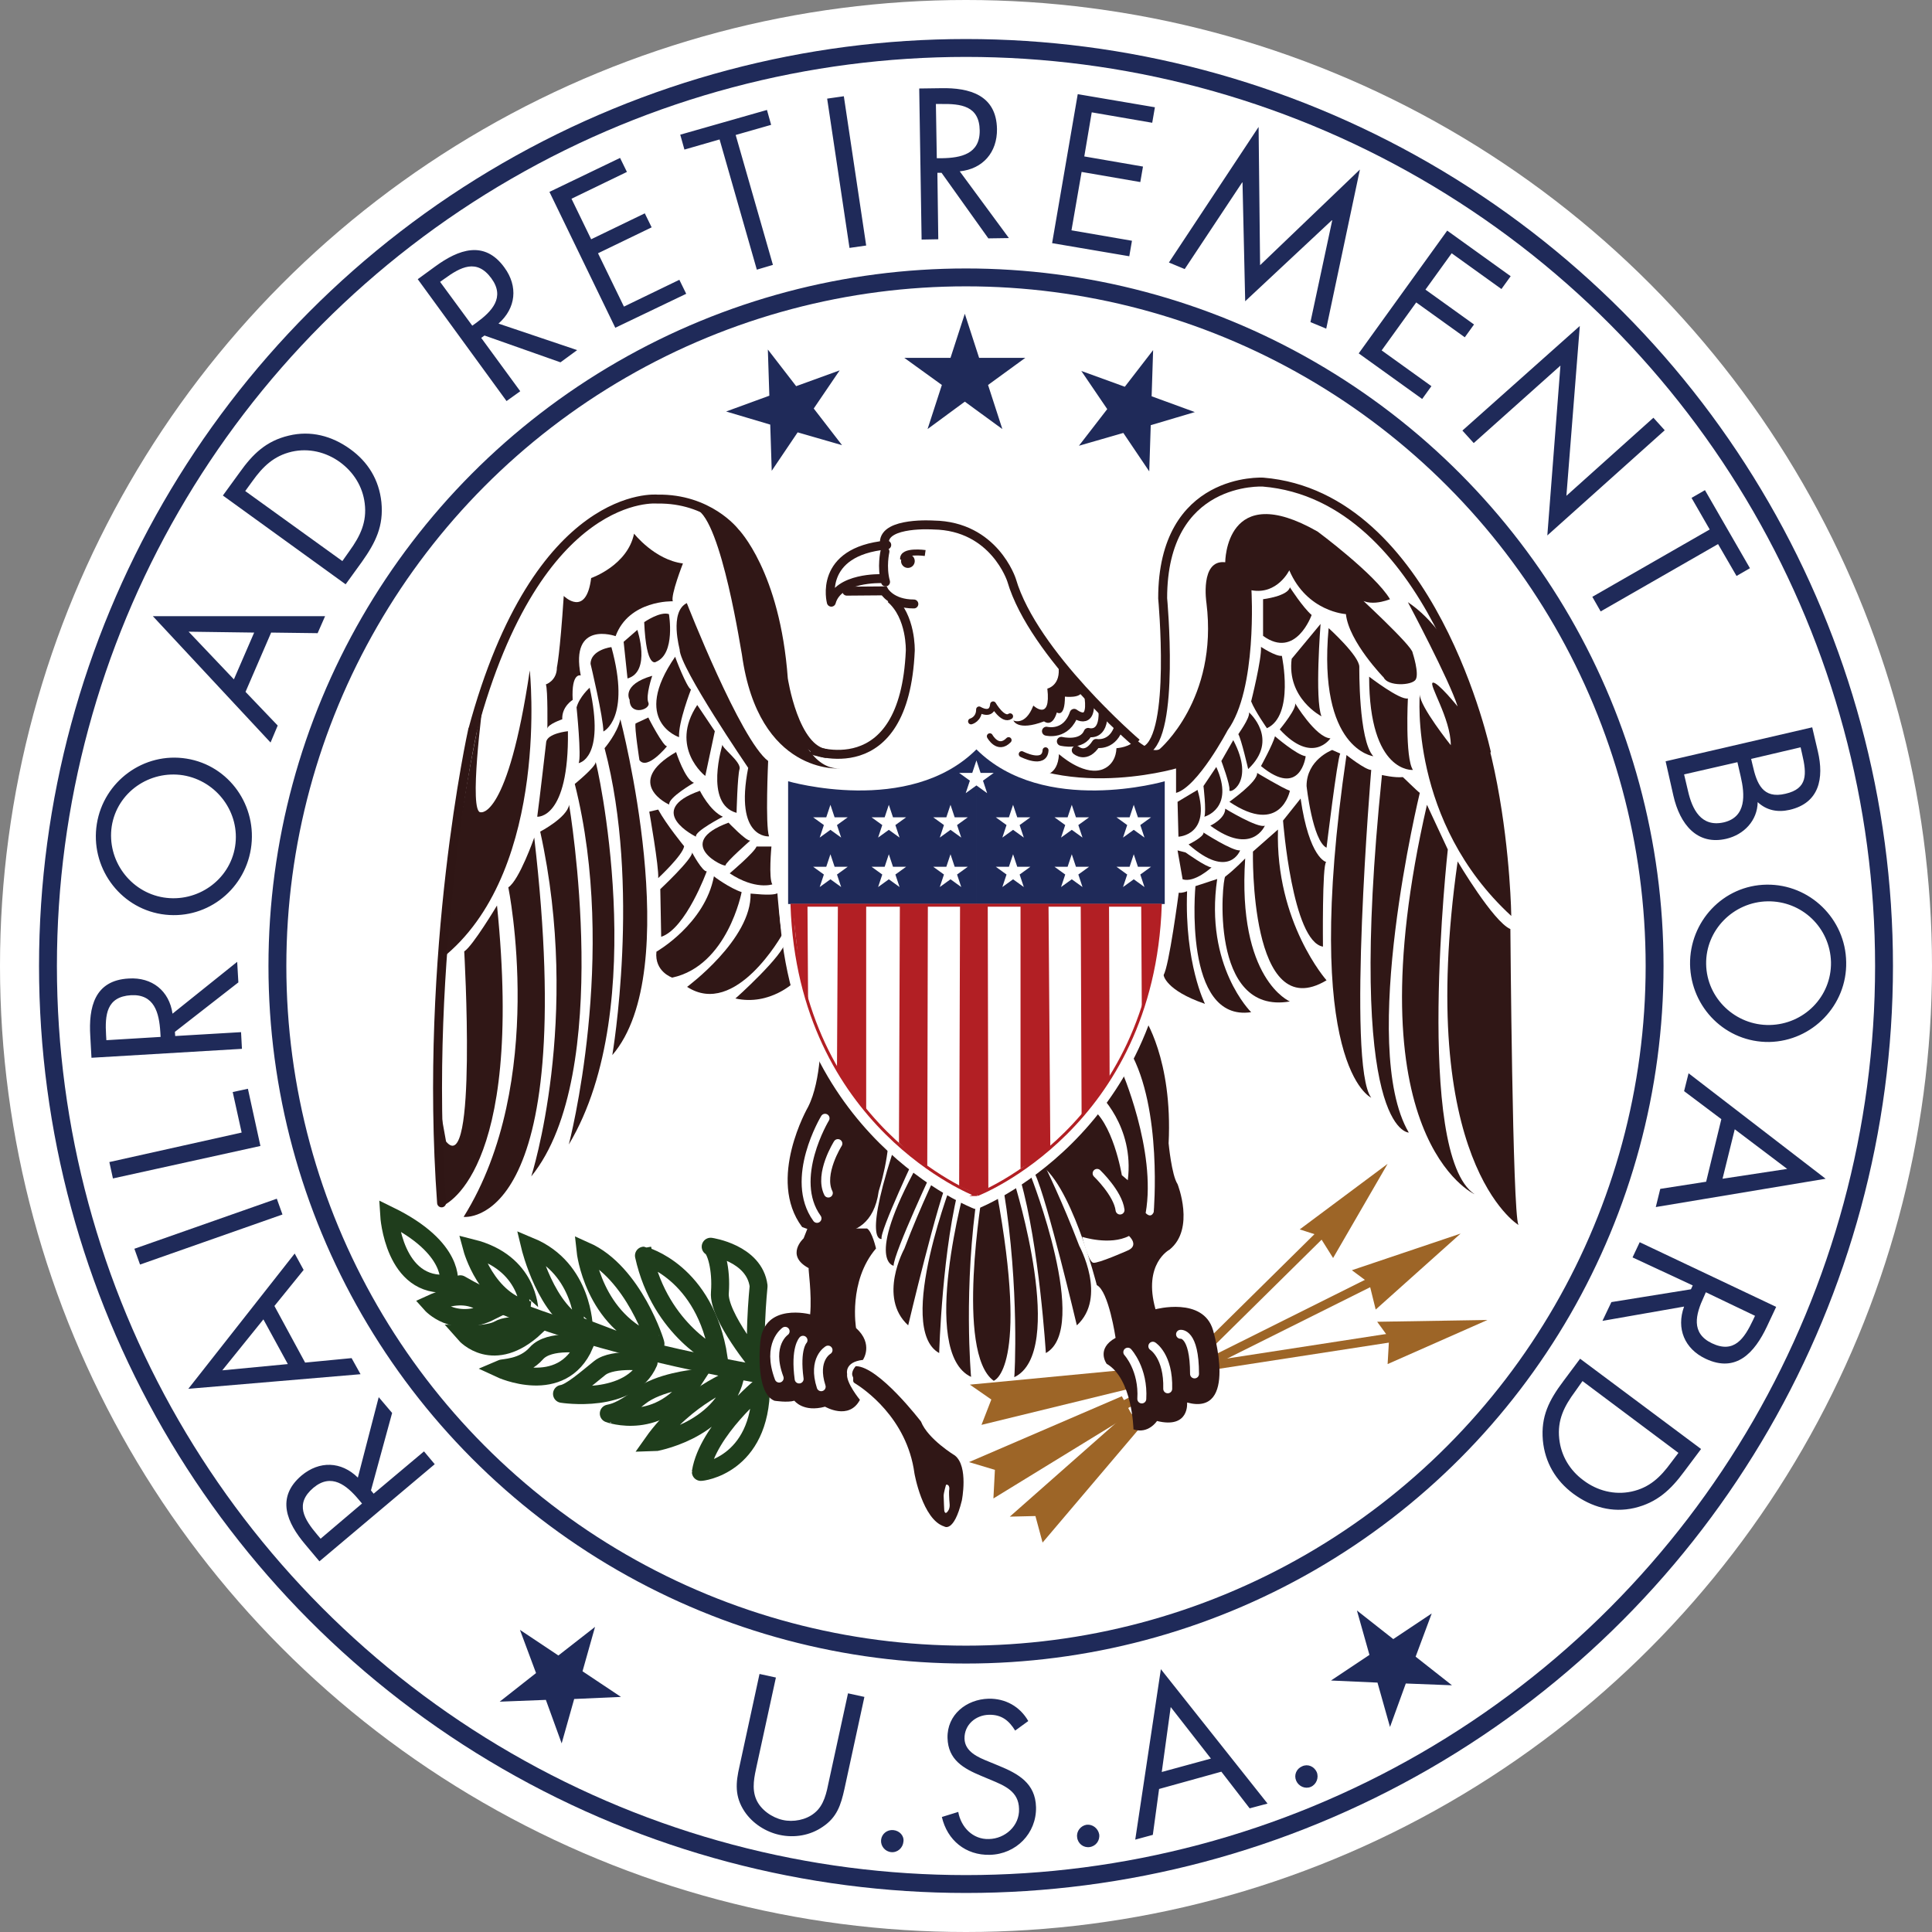 <svg xmlns="http://www.w3.org/2000/svg" version="1.1" id="Layer_1" x="0" y="0" style="enable-background:new 0 0 792 792" xml:space="preserve" viewBox="67.3 76 648.4 648.4"><rect x="67.3" y="76" width="648.4" height="648.4" fill="#808080" stroke="none"/><style>.st0{fill:#fff}.st2{fill:#9d6527}.st3,.st4{fill:none;stroke:#9d6527;stroke-width:3;stroke-miterlimit:10}.st4{stroke:#1f3d1c;stroke-width:6;stroke-linejoin:round}.st5{stroke-linecap:round}.st5,.st6{fill:none;stroke:#1f3d1c;stroke-width:6;stroke-miterlimit:10}.st8{fill:#301716}.st10,.st9{fill:none;stroke:#301716;stroke-width:3;stroke-miterlimit:10}.st10,.st15{stroke-linejoin:round;stroke-linecap:round}.st15{stroke:#301716;stroke-width:2}.st15,.st16,.st17{fill:none;stroke-miterlimit:10}.st16{stroke:#fff;stroke-width:3;stroke-linecap:round}.st17{stroke:#1f2a59;stroke-width:6}.st18{fill:#1f2a59}</style><circle class="st0" cx="391.5" cy="400.2" r="324.2"/><path class="st2" d="m392.5 566.7 8.7 2.6-.5 9.6 46.3-28.4-3.2-5.9zM521 502.3l5.8 4.3 2.2 8.9 28.5-25.5z"/><path class="st3" d="m438 550.8 91.6-45.7"/><path class="st2" d="m392.8 540.7 7.2 5-3.3 8.5 50.8-12.4-1.2-6.2zm136.7-21.1 4 5.5-.5 8.7 33.5-14.8z"/><path class="st3" d="m439.2 539.6 97.3-15"/><path class="st2" d="m406.2 585 8.6-.2 2.4 8.9 33.6-39.6-4.6-4.4zm97.3-96.4 6.5 2.1 4.7 7.5 18.3-31.6z"/><path class="st3" d="m442.8 557.1 69.4-68.5"/><path class="st4" d="M305.8 494.4s14.7 2.1 16.1 13.2c0 0-2.3 22.9.4 27 0 0-14.1-16.9-13.4-24.8.6-8-1.4-14.6-3.1-15.4z"/><path class="st5" d="M197.9 483.9s1.5 24.9 20.1 22.8c-.1-.1 2.4-11.8-20.1-22.8z"/><path class="st6" d="M211.9 513.6s7.7 8.7 20.1 2.5c-.1 0-5.3-9.3-20.1-2.5zm51.6 13.7s-11.8-2.1-16.2 2.9-11.2 4.8-12.1 5.2c0 0 20.6 9.6 28.3-8.1z"/><path class="st4" d="M285 533.2s-11.8-1.7-16.4 1.9c-4.6 3.7-9.8 8.3-12.7 8.7 0 0 22.9 3.7 29.1-10.6z"/><path class="st5" d="M300.5 538.6s-12.3 1.2-18.5 6.2-9.6 5.4-10.4 5.6c-.1 0 17.2 6.5 28.9-11.8z"/><path class="st6" d="M247.1 521.3s-8.9-1.2-12.3.8-11.4 1.7-11.4 1.7 9.5 10.8 23.7-2.5z"/><path class="st5" d="M308.5 531.7s-19.5-8.9-25.1-34.3c-.1 0 20.6 5.2 25.1 34.3zm-44.7-35.9s2.5 23.7 23.5 31.2c.2.1-7.3-24-23.5-31.2zm-18.6-1.5s5.4 22.6 18.1 27.4c-.1 0-.1-19.9-18.1-27.4zm-19.5.6s4.8 17.9 19.3 20.8c-.1 0-.2-16-19.3-20.8z"/><path class="st6" d="M314 538.4s-16.6 6.2-27.6 21.8c.1 0 22.8-3.6 27.6-21.8zm8.7 2.9S304.8 556 302.5 570c0 .1 20.2-1.9 20.2-28.7z"/><path d="M326.5 537.9s-70.8-11-104.7-30.9" style="fill:none;stroke:#1f3d1c;stroke-width:6;stroke-linecap:round;stroke-linejoin:round;stroke-miterlimit:10"/><path class="st8" d="M256.5 276s7.5 7.5 9.2-6c0 0 12.2-4.2 14.4-14.9 0 0 6.9 8.8 16.4 10 0 0-4.2 10.7-3.4 12.7 0 0-14.7-.5-19.2 11.7 0 0-15.4-5.5-11.7 13.2 0 0-3.2-1.2-2.7 8.2 0 0-3.7 2.2-3.5 6.5 0 0-5 1.7-5 3.2 0 0 .2-13.2-.5-14.9 0 0 3.7-1.2 3.7-5.7 0-.1 1-4.2 2.3-24zm-27.1 35.7s-5 37.6-.7 36.9c0 0 9 2.2 16.4-47.6 0 0 6.9 65.6-27.9 95.3 0-.1.5-30.8 12.2-84.6z"/><path class="st8" d="M234.1 379.9s-8.2 13.7-11 15.4c0 0 4.4 76.5-6.1 63.8l-2.2-12.2.8 33.9c.1 0 27.8-9.7 18.5-100.9z"/><path class="st8" d="M222.9 484.4s39 4.7 23.7-127.3c0 0-5 14.3-8.7 16.7 0 0 13.3 65.3-15 110.6z"/><path class="st8" d="M248.6 355.1s9-4.7 9.7-9c0 0 15.3 90.3-12.7 124.7 0 0 16.9-52.7 3-115.7z"/><path class="st8" d="M260.2 339.1s7-5.7 7-7.3c0-1.7 19 81.7-9 128.3 0 0 16.6-63.3 2-121z"/><path class="st8" d="M270.2 327.1s4.3-5 5.3-9.7c0 0 22 84-2.7 112.7 0 0 9.7-56.7-2.6-103zm60.6 65s1.3 9.3 3.3 13.3c0 0-8.3 8.3-20 5.7.1 0 16.4-14.7 16.7-19z"/><path class="st8" d="M328.2 375.8s1 12.7 1.7 13.7c0 0-15.7 28.3-32 17.7 0 0 21.7-16 21.3-31.3 0-.1 7 .9 9-.1z"/><path class="st8" d="M316.2 375.4s-4.7 24.7-23.3 28.7c0 0-6-2-5.3-8.7 0 0 16.3-9.3 19.3-25.3-.1 0 5.3 4 9.3 5.3z"/><path class="st8" d="M304.5 368.4s-7 19.3-15.3 22l-.3-16s10.7-10 10.7-12.3c-.1 0 3.6 6.7 4.9 6.3zm-19.3-20s3.3 18.7 3 22.3c0 0 8.3-7.7 8.7-10.7 0 0-6-7.3-8.7-12.3l-3 .7zm41 11.7s-1 10.7.3 12.7c0 0-5.7 2-14.3-3.7 0 0 8.3-7 9-9h5zm-35-33.7s-6.7 8.3-9.3 4.7c0 0-1.7-11-1.3-12.3l4.3-2c-.1 0 5.3 10.3 6.3 9.6zm18.6-.6s-6.3 20 4.7 23c0 0 .3-12.3 1-14.7s-6.3-7.3-5.7-8.3z"/><path class="st8" d="M299.2 307.4s-4.3 11-4 16c0 0-16.3-5.3-1.3-27-.1 0 3.9 10.4 5.3 11zm-13-4.6s-2.3 6.7-1.3 9-6.3 4.7-6.3-1c-.1 0-2.8-5 7.6-8zm-5-15.4s4.7 14-3.3 16.3l-1.3-12.3 4.6-4zm16.6-9s18 46 27.3 53c0 0-1 21.7.3 25.3 0 0-11.7 1-7-23 0 0-23-33.7-23-39.7.1.1-3.6-12.6 2.4-15.6zm-14.3 6.4s5.3-3.7 8.3-2.7c0 0 2.3 13.3-4.3 16 0 0-3.3 2.7-4-13.3z"/><path class="st9" d="M344.8 328.9c-11-1-14.6-25.1-14.6-25.1-2.6-35.6-16.3-49.3-16.3-49.3s-8.7-11.3-26-11c0 0-40-4-62 77.7"/><path class="st9" d="M339.5 327.6s31.3 12.5 33.3-33.2c0 0 .4-11.5-6.6-17.5"/><path class="st8" d="M301 246.9s22.7 3.5 27.6 43.2c0 0 2.8 44.2 20.5 43.8 0 0-27.2 2.2-32.8-38.2-.1.1-6.8-45.1-15.3-48.8z"/><path class="st9" d="M448.8 325.4s-34.7-29.7-42-54.7c0 0-5.8-18.2-26.2-18.5 0 0-16.4-1.1-16.5 5.8"/><path class="st8" d="m301.3 312.6 5.9 8.8-3.2 15c0 .1-12.2-9.5-2.7-23.8zm-7.1 15.8s3 9.3 6 10.3c0 0-8.7 5-8.3 7.3-.1.1-15.7-7.2 2.3-17.6z"/><path class="st8" d="M302.2 341.4s3.3 6.7 7.7 8.7c0 0-9.7 5-9 6.7-.1 0-17.7-8.7 1.3-15.4z"/><path class="st8" d="M311.8 352.1s6 6.3 7.3 6c0 0-8.3 7.3-8.3 8.3s-18-7.3 1-14.3zm-61.2-27s-2.3 20-3 25c0 0 10.7 1 10.3-28.7 0 0-7 .7-7.3 3.7zm10.2-11.7s1.7 16.7.7 18.7c0 0 9-1.3 3.7-25.3 0 0-3.4 3-4.4 6.6zm4.7-14.6s4.3 18 4.3 22.7c0 0 9.3-4.3 2.7-28.3 0-.1-7 .9-7 5.6z"/><path class="st10" d="M363 270.2s-14.4-.5-16.7 7.9c0 0-4.6-17 18.6-19.2"/><path d="m351.5 274.4 12.5-.1s2.4 4.4 10 4.4" style="fill:none;stroke:#301716;stroke-width:3;stroke-linecap:round;stroke-miterlimit:10"/><circle class="st8" cx="372" cy="264.3" r="2.3"/><path d="M377.8 261.6s-7.8-1.1-7.4 2.1" style="fill:none;stroke:#301716;stroke-width:2;stroke-miterlimit:10"/><path class="st10" d="M364.3 261.1s-1.2 5.2.2 10.2"/><path d="M225.9 321.1s-16.5 74.4-10.4 158.6" style="fill:none;stroke:#2f1615;stroke-width:3;stroke-linecap:round;stroke-miterlimit:10"/><path class="st8" d="M556.5 365.1s12 20.3 17.7 22.7c0 0 .7 95.3 2.7 99.3-.1 0-34.7-21.3-20.4-122z"/><path class="st8" d="m546.2 346.1 7 15s-11.3 102.3 9 115.7c0 0-41.7-18.7-16-130.7z"/><path class="st8" d="M543.8 342.1s-20.7 85-3.7 114c0 0-21.3.3-9-120 0 0 4.3 1 7 .7.1 0 4.7 4.6 5.7 5.3z"/><path class="st8" d="M519.2 329.4s6.3 5 8.3 5c0 0-8.3 99.3 0 110 0 0-23.7-10.3-8.3-115zm-50.7 44s-4.3 45.7 18.7 42.3c0 0-15.7-15.4-11.4-44.7l-7.3 2.4z"/><path class="st8" d="M485.2 364.1s-3.4 3.6-6.7 6.1c-1 .7-5.6 46.6 21.7 41.9 0 0-17.7-7.3-15-48z"/><path class="st8" d="M496.2 354.4c-.9 31.2 16.3 50.6 16.3 50.6-26 15.6-24.7-43.2-24.7-43.2l8.4-7.4z"/><path class="st8" d="m503.8 344-5.9 7.4s3.1 40.6 13.4 42.3c0 0-.3-27.8 1.1-28.4-.1 0-5.7-1.3-8.6-21.3zm2-4.2s2 18.4 6.7 20.7c0 0 3.6-29.9 4.6-31.6l-2.7-1.2c-.2.1-8.6 3.3-8.6 12.1zm-40.1 35.3s-1.6.7-2.8.5c0 0-3.3 25.1-5.1 27.6 0 0 .5 5.1 13.9 9.7 0 0-6.9-13.6-6-37.8z"/><path class="st9" d="M566.2 328.8s-18.3-86.3-75-91c0 0-33.7-2-33.7 39 0 0 4.3 46-5.7 51"/><path class="st8" d="M543.8 309.1s-3.7 42.7 30.7 74.3c0 0-1-82.7-34.7-105.3 0 0 14 26.3 16.7 35 0 0-6.7-8.3-8.3-8-1.7.3 6 12 6 21 0 0-10.4-13-10.4-17zm-4 1.3s-1 20 1.7 24c0 0-14.7 1.3-14.7-31.3 0 0 10.4 8 13 7.3zm-16.3-10.6s-.3 24.7 4.7 30c0 0-18.7-2.3-15-43 0 0 10.3 9.3 10.3 13zm-13-14.4s-2 25.3.3 31c0 0-11.7-6-10-19.3l9.7-11.7zm-8.7 26.4s7 11.7 12 12c0 0-6 9-17-3 0 0 6.4-7.7 5-9zm-6.6 11.3s7.3 6.3 10.3 6.7c0 0-1.7 14.3-15 3.3 0 0 4-7.3 4.7-10zm-6 12.3s8.3 5 11 6c0 0-3 15.3-20.3 3.7-.1 0 9.6-6.7 9.3-9.7zm-10.7 12s11 6.7 13.3 5.7c0 0-4.3 10.3-18.3 0 0 0 5-2.3 5-5.7zm-7.3 8s9.7 6.3 12.3 6c0 0-3.7 10-17.3-2 0 0 5.3-2.6 5-4zm-6 6.7s7 5 8.7 5c0 0-5.7 5.3-9.7 4l-1.7-9.7 2.7.7z"/><path class="st8" d="M456.5 327.4s19.7-16.7 15.7-49c0 0-2.3-14.7 6.3-13.7 0 0 0-28 31-10.3 0 0 19.3 14.3 24.3 22.7 0 0-8.7 3.7-11.7-2 0 0 19.3 17.7 19.3 20 0 0 2.3 7 1 9s-9.3 2.3-10.7-.7c0 0-11.7-12-12.7-21.3 0 0-13-.7-19-14.7 0 0-4 8.3-12.7 6.7 0 0 2 33.3-8 47 0 0-10 19-17.3 21s-28.7 8-45-6c0 0 5.3.7 5.7-7 0 0 7.7 7 14 5.3 0 0 5-1 5.3-7.3 0 0 5-.3 6.3-3 .2 0 5.5 5 8.2 3.3z"/><path class="st15" d="M393.2 318.1s2.7-.7 2.7-4c0 0 4.3 2.7 4.7-1.7 0 0 3.3 5.7 5.7 4"/><path class="st8" d="M422.5 299.4c1 6.7-3.7 7.7-3.7 7.7 1.3 11.3-4.7 5.7-4.7 5.7-2.7 7-6.7 5-6.7 5s1.3 3.7 10.3.3c0 0 2.7 2.3 4.3-3 0 0 2.7 2 2.7-5.3 0 0 5.7.7 5.7-2l-7.9-8.4z"/><path class="st15" d="M399.5 323.1s2.7 5 6.3 1.3m4.4 4.7s7.7 4 8-1.3"/><path class="st10" d="M418.5 321.4s6.7 1.7 9.3-6c0 0 6.3 5 5-5.3m-9.3 14.7s7 1.7 9-3c0 0 5.3 1.7 5-7m-9 13s3.3 3 6.7-2.3c0 0 5 1 7.3-4.7"/><path class="st8" d="M491.2 277.1s8.3-1 9-4c0 0 4.3 6.7 7.3 9.3 0 0-5.3 15-16.3 7v-12.3zm-.7 16s5 3.3 7 3c0 0 4.3 20-5 24.3 0 0-4-5.7-5.3-9 0 0 3.6-14.3 3.3-18.3zm-4 22s10.3 9-.3 19c0 0-2.3-10-3.3-11.7-.1 0 3.9-5.3 3.6-7.3zm-17.3 26-6.7 4 .3 11.7s11-.4 6.4-15.7z"/><path class="st8" d="M471.2 339.8s1 8.3.3 10.3c0 0 10.3-2.7 4-16.7l-4.3 6.4zm10-15.4-4 7s3 8 2.7 9.7c-.4 1.7 8.9-2.3 1.3-16.7zm-138.4 98.4s.3 15.7-4.3 24.7c0 0-14 24.3-2 40.3 0 0 22.7 9.7 25.7-12 0 0 4.3-13 3.3-23.7l-22.7-29.3z"/><path class="st8" d="M339.2 517.1s-15.3-4-16.7 9c0 0-2 17.3 4.7 20 0 0 4.3.7 6.7 0 0 0 3 4 10.3 2 0 0 8 4.7 11.7-2.3 0 0-4.7-5.7-4.3-8.7 0 0-1-4 5.3-4.7 0 0 3.7-5.3-2.3-10.7 0 0-2.7-15.7 6.7-26.7 0 0-1.3-5.7-3-6.7h-20l-1.3 3.3s-6.3 5.7 1.7 10c-.2.2 1.1 8.5.5 15.5zm112-99.7s9.7 14 8.3 42.3c0 0 1 10.7 3 13.7 0 0 6 15-2.7 22 0 0-9 4.7-4.7 20 0 0 16-4.3 19.3 7 0 0 8.7 29-8.7 24.3 0 0 .9 8.9-10.1 6.2 0 0-2.9 4.5-7.9 2.8 0 0-.3-17-9-22 0 0-3.7-5 3-8.7 0 0-2.3-15.7-6.3-17.7 0 0-9-35.7-20-41 .1.1 35.4-39.2 35.8-48.9zm-49.4 58.7c11 59.7-1 63.3-1 63.3-13-9.3-3.7-63.7-3.7-63.7l4.7.4z"/><path class="st8" d="m395.5 475.4-4-2.3s-16 56.7 1.7 65c0 0-2.7-30 2.3-62.7z"/><path class="st8" d="M387.5 470.8s-20 51-5 59.3c0 0 1-36 7.3-58l-2.3-1.3z"/><path class="st8" d="M382.8 467.4s-6.3 12.7-12 27.7c0 0-9 16.3 1.3 25.7 0 0 10-42.3 14-50.7l-3.3-2.7zm21.4 8.4 3.7-2.3s17.5 56.3-.2 64.7c.1-.1 1.8-29.8-3.5-62.4z"/><path class="st8" d="M413.3 470.8s20 51 5 59.3c0 0-2.2-36-8.5-58l3.5-1.3z"/><path class="st8" d="M418 467.4s5.8 11.7 11.5 26.7c0 0 9.5 17.3-.8 26.7 0 0-10-42.3-14-50.7l3.3-2.7zm-36.8-.6s-14 29.7-14 34c0 0-10.3-1.7 10-37.3l4 3.3z"/><path class="st8" d="M375.5 461.8s-13.3 28-12.3 30c0 0-7 2 5.7-35l6.6 5z"/><path class="st16" d="M330.8 522.8s-6.3 4.3-2 15.7m8-12.7s-2.7 2.7-1.3 13m9.7-9.7s-5.3 3-2.3 12.3m120.6-17.6s4.7-.7 4.7 13.3m-14-9.3s5.3 3.3 5 14.3m-13.4-12.3s5.3 5.7 4.7 15.7"/><path class="st0" d="M443.5 434.8s12 27.3 8.3 48.3c0 0 1.7 2 2.7-.3 0 0 3-34.7-8-54 0 0-2 6.3-3 6zm-7.7 8s12.3 11 10 29.3l-2-1.7s-3-18.3-11-23l3-4.6zm-5.3 48.3s9.3 3 15.7-.3c0 0 3.7 3.3-.7 5 0 0-9.7 4.3-11.3 4-1.7-.4-3.7-8.7-3.7-8.7z"/><path class="st16" d="M435.5 469.8s7 6.7 7.7 12.3"/><circle class="st17" cx="391.5" cy="400.2" r="308.1"/><circle class="st17" cx="391.5" cy="400.2" r="231.1"/><path class="st18" d="m209.6 563.1 3.6 4.3-38.7 32.6-4.7-5.6c-6.2-7.3-10-15.8-1.3-23.2 6-5 13.3-4.8 18.9.7l7-27 4.5 5.3-7.1 26 .9 1.1 16.9-14.2zm-20.8 17.5-1.1-1.3c-4.1-4.9-9.2-9-15.2-4-6.4 5.4-3.1 10.6 1.3 15.8l1.1 1.3 13.9-11.8zm-19.1-47.3 15.6-1.5 3 5.4-57.8 4.9 35.7-45.4 3 5.5-9.8 12.1 10.3 19zm-27.8 2.6 22-2.1-8.2-15-13.8 17.1zm18.3-57.6 1.9 5.3-47.8 16.8-1.9-5.3 47.8-16.8zm-11.8-22.2-3-13.6 5.1-1.1 4.2 19.2-49.5 10.9-1.2-5.5 44.4-9.9zm-.2-33.7.3 5.6-50.5 3-.4-7.3c-.6-9.6 1.4-18.7 12.9-19.3 7.8-.5 13.6 4.1 14.7 11.8l21.7-17.4.4 6.9-21.3 16.6.1 1.4 22.1-1.3zm-27 1.6-.1-1.7c-.4-6.4-2-12.7-9.8-12.3-8.3.5-8.8 6.6-8.4 13.4l.1 1.7 18.2-1.1zm8.7-93.4c14.4 2.3 23.9 16 21.6 30.3-2.3 14.3-15.6 24.2-30 21.9-14.3-2.3-24-16-21.7-30.3 2.3-14.3 15.8-24.2 30.1-21.9zm-7.7 46.6c11.3 1.8 22.2-5.8 24-17.1 1.8-11.3-6.1-22-17.4-23.9-11.3-1.8-22.2 5.7-24 17.1-1.7 11.4 6.2 22.1 17.4 23.9zm27.5-69 10.8 11.3-2.4 5.7-39.5-42.4h57.8l-2.5 5.7-15.6-.2-8.6 19.9zM130.6 288l15.2 16 6.8-15.7-22-.3zm11.5-45.7 5.6-7.7c4.4-6.2 8.9-10.6 16.5-12.4 7.4-1.8 14.5.1 20.6 4.5 6 4.3 9.7 10.3 10.5 17.8.8 8-1.9 13.5-6.5 20l-5.5 7.6-41.2-29.8zm42.5 18.6c3.6-5 5.9-9.7 5.1-16-.7-5.7-3.8-10.5-8.3-13.8-4.7-3.4-10.5-4.8-16.2-3.5-6 1.4-9.7 5-13.2 9.9l-2.4 3.3 32.6 23.5 2.4-3.4zm57.3-53.6-4.6 3.3-29.8-40.9 5.9-4.3c7.8-5.7 16.5-8.9 23.2.4 4.6 6.3 3.9 13.6-2 18.8l26.4 8.9-5.6 4.1-25.5-9-1.1.8 13.1 17.9zm-16.1-22 1.4-1c5.2-3.8 9.7-8.5 5-14.9-4.9-6.7-10.3-3.8-15.8.2l-1.4 1 10.8 14.7zm25.9-44.9 23.7-11.4 2.3 4.7-18.6 9 6.6 13.6 18-8.7 2.3 4.7-18 8.7 8.7 17.9 18.6-9 2.3 4.7-23.8 11.4-22.1-45.6zm75 24.5-5.4 1.6-12.5-43.7-11.8 3.4-1.4-5 29.1-8.3 1.4 5-11.9 3.4 12.5 43.6zm31.3-6.5-5.6.8-7.5-50.1 5.6-.8 7.5 50.1zm24.2-2.1-5.6.1-.8-50.7 7.3-.1c9.6-.2 18.6 2.3 18.8 13.7.1 7.8-4.7 13.4-12.5 14.2l16.5 22.4-6.9.1-15.7-22h-1.4l.3 22.3zm-.5-27.2h1.7c6.4-.1 12.8-1.4 12.7-9.3-.1-8.3-6.3-9-13-8.9h-1.7l.3 18.2zm47.3-21.5 25.9 4.4-.9 5.2-20.3-3.5-2.5 14.8 19.7 3.4-.9 5.2-19.7-3.4-3.4 19.6 20.3 3.5-.9 5.2-25.9-4.4 8.6-50zm60.7 11 .5 46.4 33.5-32.1-11.3 53.4-5.3-2.2 7.3-34.1-.1-.1-29.1 27.2-.9-39.8-.1-.1-19.3 29.1-5.3-2.2 30.1-45.5zm63.3 34.8 21.3 15.3-3.1 4.3-16.7-12-8.8 12.2 16.3 11.7-3.1 4.3-16.3-11.7-11.6 16.1 16.7 12-3.1 4.3-21.3-15.3 29.7-41.2zm44.5 32-4.5 57 29.2-26.2 3.8 4.2-39.4 35.3 4.4-57-29.1 26-3.8-4.2 39.4-35.1zm7 95.8-2.8-4.9 39.4-22.6-6.1-10.6 4.5-2.6 15.1 26.2-4.5 2.6-6.2-10.7-39.4 22.6zm71 38.9 1.9 8.1c2.1 9 .5 17.3-9.5 19.6-4 .9-7.7.2-10.7-2.6-.1 6.2-4.6 10.9-10.5 12.3-9.8 2.3-15.6-4.8-17.8-14.5l-2.6-11.5 49.2-11.4zm-43 15.8 1.3 5.5c1.4 6.2 4.4 12.3 12 10.6 7.7-1.8 7.1-9.4 5.7-15.4l-1.1-4.8-17.9 4.1zm22.5-5.2.5 2.1c1.4 6.2 3.4 11.4 11 9.6 7.5-1.7 7.2-6.6 5.6-13.4l-.5-2.2-16.6 3.9zm6.1 95c-14.6.2-26.3-11.5-26.6-26-.2-14.4 11.1-26.6 25.7-26.8 14.5-.2 26.5 11.5 26.7 26 .3 14.4-11.3 26.5-25.8 26.8zm-.6-47.2c-11.4.2-20.8 9.6-20.6 21.1s9.9 20.6 21.3 20.4c11.5-.2 20.8-9.5 20.6-21.1-.3-11.6-9.8-20.6-21.3-20.4zM645 451.6l-12.5-9.4 1.5-6 46 35.4-57 9.5 1.5-6.1 15.4-2.4 5.1-21zm22.1 16.7L649.5 455l-4.1 16.6 21.7-3.3zM615.2 498l2.4-5.1 45.8 21.7-3.1 6.6c-4.1 8.7-10.3 15.7-20.6 10.8-7-3.3-9.9-10.1-7.2-17.5l-27.4 4.8 3-6.3 26.7-4.3.6-1.3-20.2-9.4zm24.6 11.7-.7 1.6c-2.7 5.8-4.4 12.1 2.7 15.5 7.5 3.6 10.9-1.6 13.8-7.7l.7-1.5-16.5-7.9zm-1.6 52.6-5.7 7.6c-4.5 6.1-9.1 10.4-16.7 12.2-7.4 1.7-14.4-.3-20.5-4.8-5.9-4.4-9.5-10.5-10.2-17.9-.7-8.1 2.1-13.5 6.9-19.9l5.6-7.5 40.6 30.3zM596 542.9c-3.7 5-6.1 9.6-5.4 16 .6 5.7 3.6 10.6 8.1 13.9 4.6 3.5 10.4 5 16.1 3.8 6.1-1.3 9.8-4.9 13.3-9.7l2.5-3.3-32.2-24.1-2.4 3.4zM370.8 196.1h15.5l4.8-14.8 4.8 14.8h15.5l-12.5 9.1 4.8 14.8-12.6-9.2-12.5 9.2 4.8-14.8-12.6-9.1zm-59.8 18 14.5-5.3-.5-15.5 9.5 12.3 14.6-5.3-8.7 12.8 9.5 12.3-14.9-4.3-8.7 12.9-.5-15.5-14.8-4.4zm142.5 4.6-.5 15.5-8.7-12.9-14.9 4.3 9.5-12.3-8.7-12.8 14.6 5.3 9.5-12.3-.5 15.5 14.5 5.3-14.8 4.4zM260 646.2l-4.2 14.9-5.3-14.6-15.5.6 12.2-9.6-5.4-14.5 12.9 8.6L267 622l-4.2 14.9 12.9 8.6-15.7.7zm254-6.2 12.9-8.6-4.2-14.9 12.2 9.6 12.9-8.6-5.4 14.5 12.2 9.6-15.5-.6-5.3 14.6-4.2-14.9-15.6-.7z"/><path class="st0" d="M327.8 333.9s43.1 12.6 67-11.4v55.1H329l-1.2-43.7zm134.2 0s-43.1 12.6-67-11.4v55.1h67v-43.7z"/><path d="M395.2 481.2s62.4-24 65.2-103h-66.1 1-66.1c2.8 79 65.2 103 65.2 103h.8z" style="fill:#fff;stroke:#fff;stroke-miterlimit:10"/><path class="st18" d="M321.3 668.4c-.8 3.7-1.8 7.8-.2 11.5 1.5 3.5 5.3 6.1 8.9 6.9 3.5.8 7.8 0 10.6-2.3 3.3-2.6 4.1-6.9 4.9-10.8l6.4-29.4 5.5 1.2-6.7 30.9c-1.2 5.4-2.5 9.5-7.3 12.7-4.2 2.9-9.5 3.8-14.5 2.7-4.6-1-9-3.8-11.7-7.8-3.4-5.1-3-9.7-1.7-15.3l6.7-30.9 5.5 1.2-6.4 29.4zm49.2 25.7c-.2 2.1-2 3.7-4.1 3.5-2.1-.2-3.6-2.1-3.4-4.1s2-3.5 4.1-3.3c2.1.2 3.7 1.9 3.4 3.9zm37.5-37.3c-2.1-3.4-4.6-5.4-8.8-5.3-4.5.1-8.3 3.4-8.2 8 .1 4.4 4.6 6.3 8.1 7.7l3.4 1.4c6.6 2.7 12.3 5.9 12.5 13.9.2 8.8-6.7 15.8-15.5 16-8.1.2-14.3-4.9-16.1-12.7l5.5-1.7c.9 5.1 4.9 9.3 10.3 9.1 5.4-.1 10.3-4.4 10.1-10.1-.1-5.9-4.8-7.8-9.6-9.8l-3.1-1.3c-6-2.5-11.1-5.4-11.3-12.7-.2-7.8 6.3-13 13.8-13.2 5.6-.1 10.5 2.6 13.3 7.5l-4.4 3.2zm28.2 34.8c.3 2.1-1.1 4-3.2 4.3-2.1.3-4-1.2-4.2-3.3-.3-2 1.2-3.9 3.2-4.2 2-.2 3.8 1.2 4.2 3.2zm20.1-15.2-2.1 15.4-5.9 1.6 8.6-57.2 35.8 45.1-6 1.6-9.5-12.3-20.9 5.8zm3.9-27.5-3 21.8 16.5-4.5-13.5-17.3zm49 21.8c.8 1.9-.1 4.2-2 5-1.9.8-4.1-.2-4.9-2.1-.8-1.9.1-4 2-4.8 1.9-.9 4 0 4.9 1.9zM331.8 338.2s40.6 11.8 63.2-10.7v51.9h-63.2v-41.2zm126.4 0S417.6 350 395 327.5v51.9h63.2v-41.2z"/><path d="M395.3 476.9s58.8-22.6 61.4-97.1h-62.2.9-62.3c2.6 74.4 61.4 97.1 61.4 97.1h.8z" style="fill:#fff;stroke:#b21f24;stroke-miterlimit:10"/><path d="m399 475.1-4.2 1.6-5.6-2.7.3-93.9 9.3-.1zm-20.5-7.7-4.5-2.8-5-5.1.3-79.3 9.4-.4zM358 448.6l-4.8-6.5-5-7.5.3-54.6 9.5-.3zm-19.5-37.2-1.7-3.9-1.6-9.7-2-18 5.1-.1zm71.3 56.8 5.7-3.4 4.3-3.5-.6-81.1h-9.4zm20.5-17.6 4.5-5.4 4.9-7.7-.2-57.6-9.5-.1zm20.2-36.4 3.5-10.3 1.8-11.5 1-12.8-6.5.3z" style="fill:#b21f24"/><path class="st0" d="M380.5 366.9h4.4l1.4-4.2 1.4 4.2h4.4l-3.6 2.6 1.4 4.2-3.6-2.6-3.6 2.6 1.4-4.2-3.6-2.6zm-20.7 0h4.4l1.4-4.2 1.4 4.2h4.4l-3.6 2.6 1.4 4.2-3.6-2.6-3.6 2.6 1.4-4.2-3.6-2.6zm-19.6 0h4.4l1.4-4.2 1.4 4.2h4.4l-3.6 2.6 1.4 4.2-3.6-2.6-3.6 2.6 1.4-4.2-3.6-2.6zm101.8 0h4.4l1.4-4.2 1.4 4.2h4.4l-3.6 2.6 1.4 4.2-3.6-2.6-3.6 2.6 1.4-4.2-3.6-2.6zm-20.8 0h4.4l1.4-4.2 1.4 4.2h4.4l-3.6 2.6 1.4 4.2-3.6-2.6-3.6 2.6 1.4-4.2-3.6-2.6zm-19.7 0h4.4l1.4-4.2 1.4 4.2h4.4l-3.6 2.6 1.4 4.2-3.6-2.6-3.6 2.6 1.4-4.2-3.6-2.6zm-21-16.6h4.4l1.4-4.2 1.4 4.2h4.4l-3.6 2.6 1.4 4.2-3.6-2.6-3.6 2.6 1.4-4.2-3.6-2.6zm-20.7 0h4.4l1.4-4.2 1.4 4.2h4.4l-3.6 2.6 1.4 4.2-3.6-2.6-3.6 2.6 1.4-4.2-3.6-2.6zm-19.6 0h4.4l1.4-4.2 1.4 4.2h4.4l-3.6 2.6 1.4 4.2-3.6-2.6-3.6 2.6 1.4-4.2-3.6-2.6zm101.8 0h4.4l1.4-4.2 1.4 4.2h4.4l-3.6 2.6 1.4 4.2-3.6-2.6-3.6 2.6 1.4-4.2-3.6-2.6zm-20.8 0h4.4l1.4-4.2 1.4 4.2h4.4l-3.6 2.6 1.4 4.2-3.6-2.6-3.6 2.6 1.4-4.2-3.6-2.6zm-19.7 0h4.4l1.4-4.2 1.4 4.2h4.4l-3.6 2.6 1.4 4.2-3.6-2.6-3.6 2.6 1.4-4.2-3.6-2.6zm-12.3-14.9h4.4l1.4-4.2 1.4 4.2h4.4l-3.6 2.6 1.4 4.2-3.6-2.6-3.6 2.6 1.4-4.2-3.6-2.6z"/><path class="st8" d="M353.5 538c.4.7-.2 1.6.5 2.1 3.1 1.9 17.7 11.7 20.2 30.4 0 0 2.7 15.5 10 17.8 0 0 3.2 2.3 5.9-8.7 0 0 2.3-11.4-2.3-15.1 0 0-9.1-5.5-11.4-11.4 0 0-14.2-18.6-21.9-18.6 0 0-1.8 1.9-1 3.5z"/><path class="st0" d="M384.8 574.3s-.8 2.7-.8 3.7.2 4.9.2 4.9.2 1.7 1.2.3c1-1.3.5-3 .5-3.7s-.2-2.7 0-3.7c.1-1-.4-1.7-1.1-1.5z"/><path class="st16" d="M344.2 451.3s-12.3 20.3-2.7 33.6m7-25.1s-6.4 10.1-3.2 16.6"/></svg>